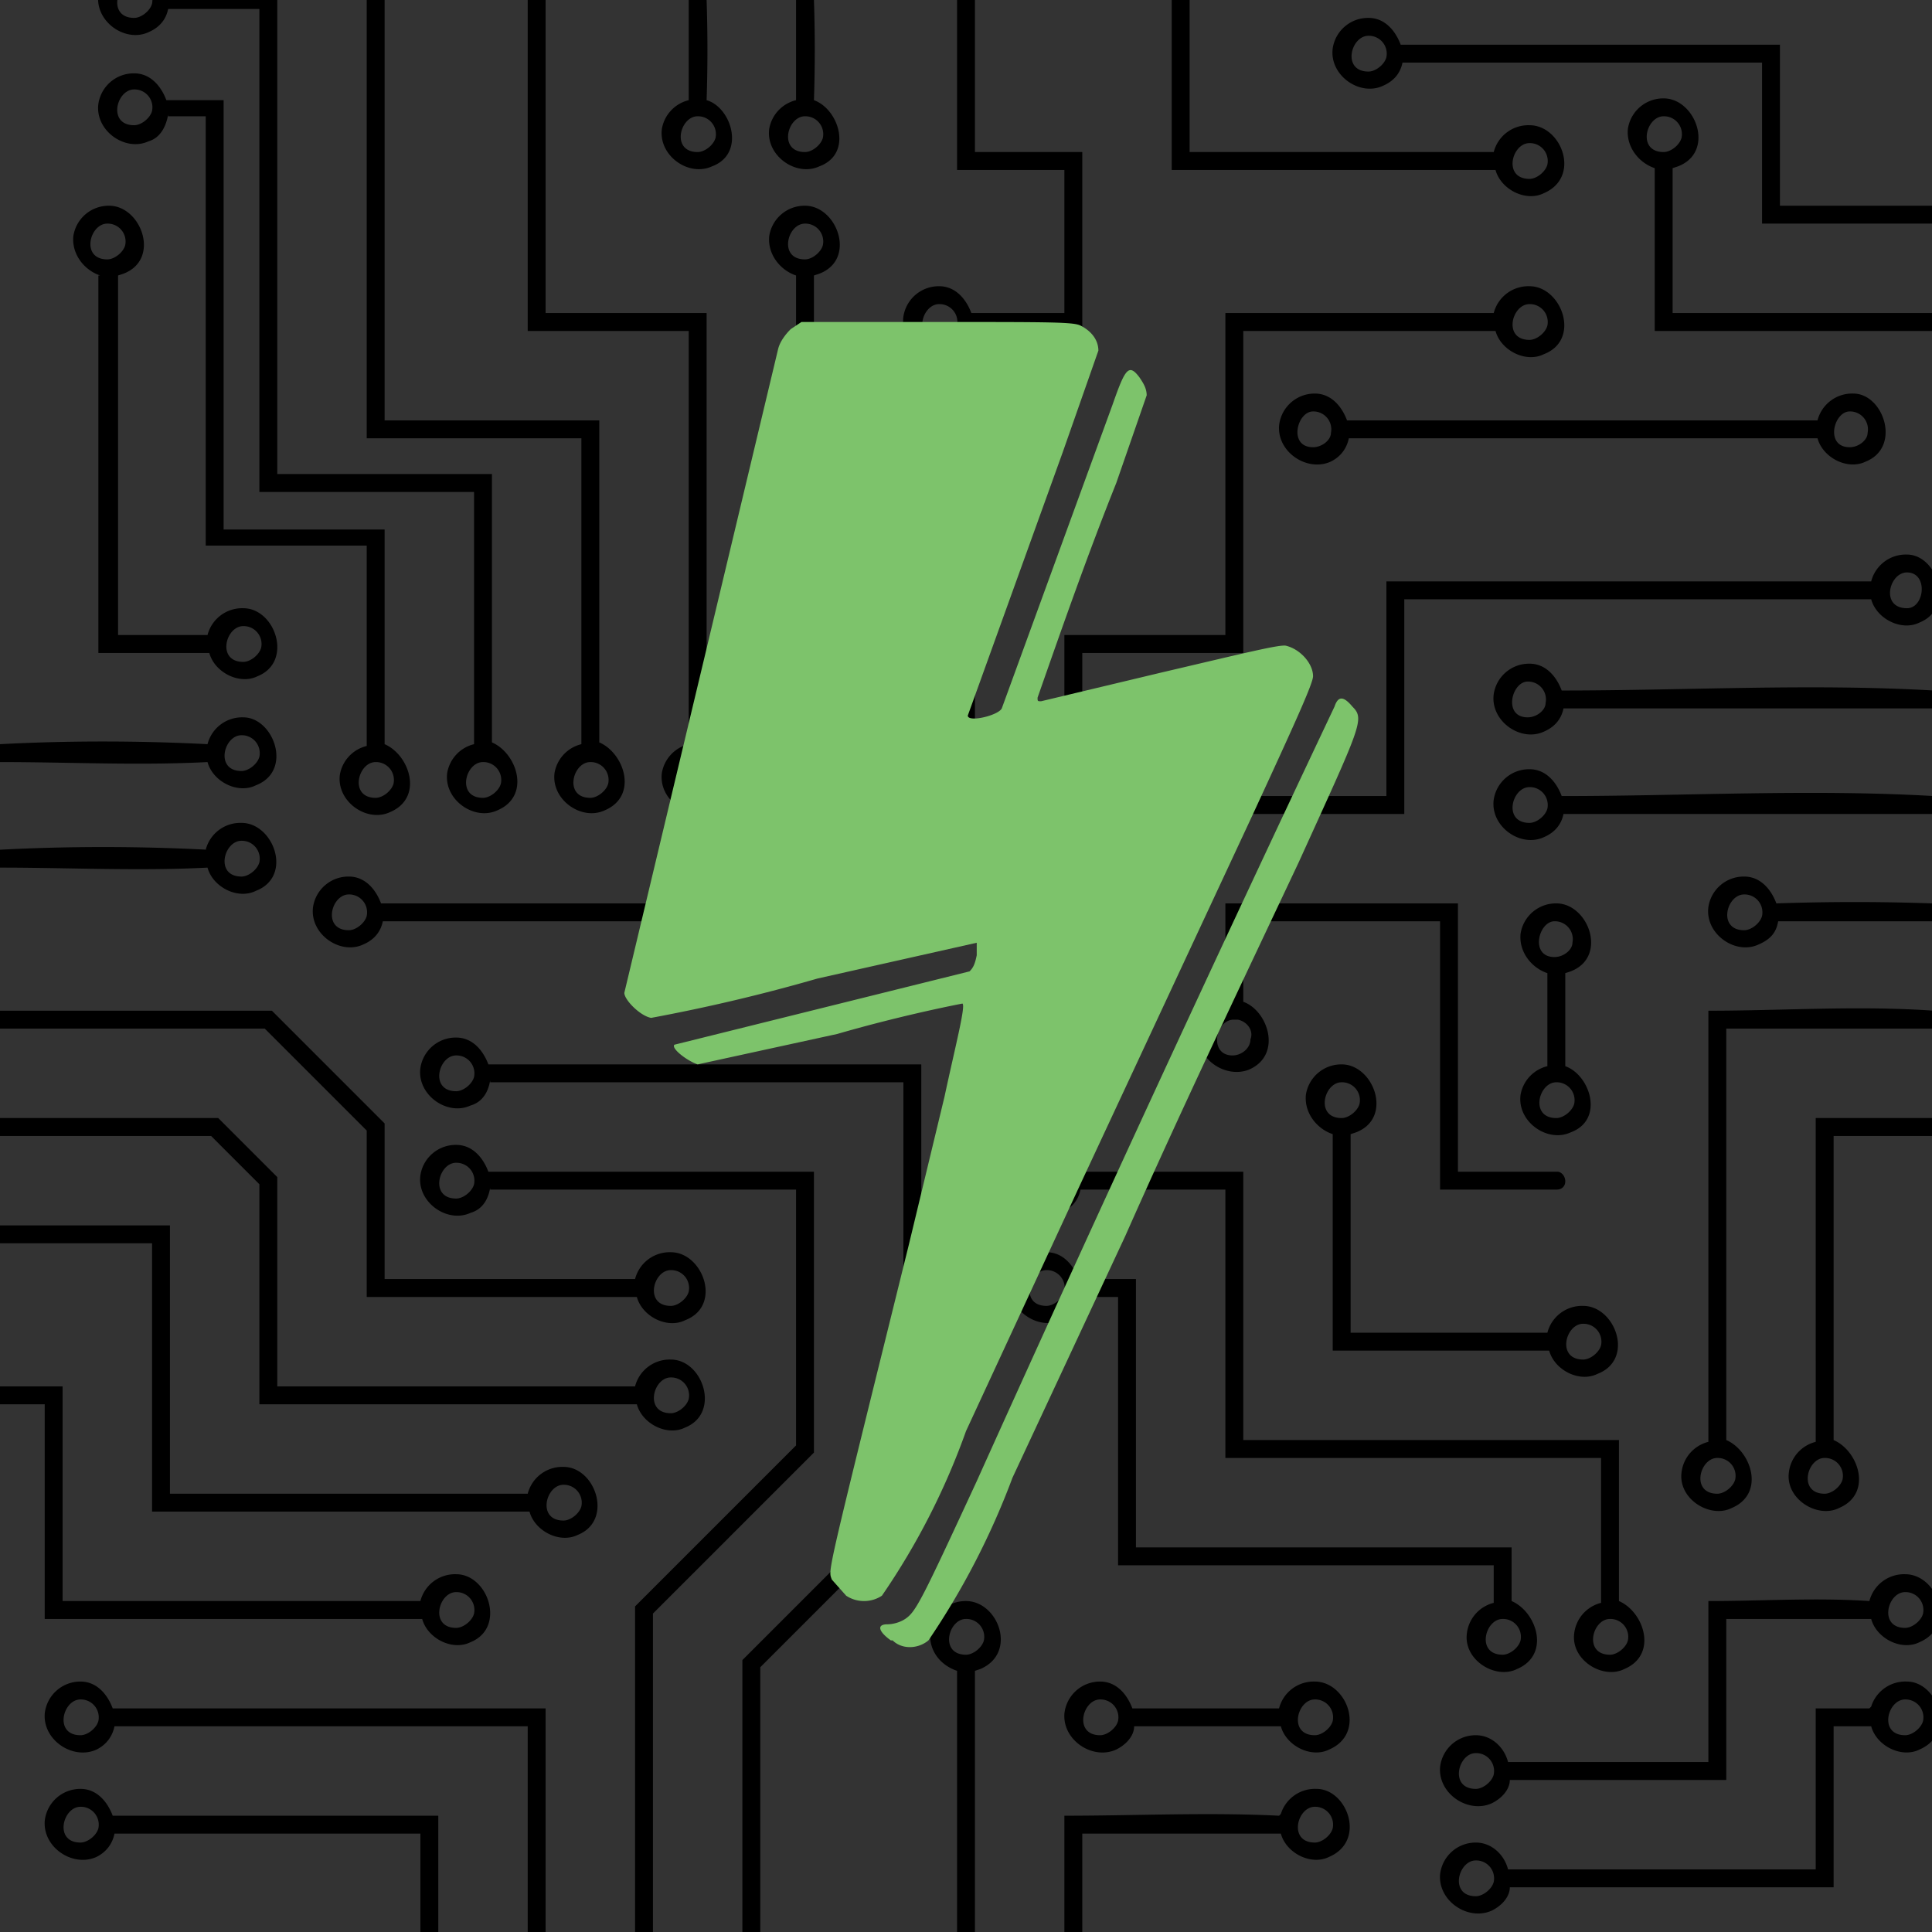 <svg viewBox="0 0 108 108" xmlns="http://www.w3.org/2000/svg" fill-rule="evenodd" clip-rule="evenodd" stroke-linejoin="round" stroke-miterlimit="2"><path fill="#333" d="M0 0h108v108H0z"/><path d="M6.4 96.5c-.1.5-.4 1-1 1.3-1.3.6-3-.5-2.9-2a2 2 0 0 1 2-1.8c.9 0 1.5.7 1.8 1.5h24.2V108c0 1-1 .5-1 0V96.5H6.4zm0 6c-.1.5-.4 1-1 1.3-1.3.6-3-.5-2.9-2a2 2 0 0 1 2-1.8c.9 0 1.5.7 1.8 1.5h18.2v6.5c0 1-1 .6-1 0v-5.5H6.4zm47.1-9.1c-.9-.3-1.6-1.1-1.5-2.2a2 2 0 0 1 2-1.7c1.8 0 2.9 2.9.8 3.8l-.3.1V108c0 .5-1 .7-1 0V93.4zm-26.1-33c-.1.6-.4 1.2-1.1 1.4-1.3.6-3-.6-2.8-2.1a2 2 0 0 1 2-1.7c.9 0 1.5.7 1.8 1.5h24.2v24.7l-9 9V108c0 .5-1 .7-1 0V92.8l9-9V60.5H27.4zm0 6c-.1.6-.4 1.2-1.1 1.4-1.3.6-3-.6-2.8-2.1a2 2 0 0 1 2-1.7c.9 0 1.5.7 1.8 1.5h18.2v15.7l-9 9V108c0 .5-1 .6-1 0V89.8l9-9V66.5H27.4zm44.2 35a2 2 0 0 1 2-1.4c1.7 0 2.8 2.9.7 3.8-1 .5-2.4-.2-2.7-1.3H60.5v5.5c0 .6-1 .6-1 0v-6.5c4 0 8-.2 12 0zm33-6a2 2 0 0 1 2-1.4c1.7 0 2.8 2.9.7 3.8-1 .5-2.4-.2-2.7-1.3h-2.1v9H84.4c0 .5-.4 1-1 1.3-1.3.6-3-.5-2.9-2a2 2 0 0 1 2-1.8c.9 0 1.6.7 1.8 1.5h17.2v-9h3zM82.5 104c-1 0-1.5 2 0 2 .4 0 .9-.4 1-.8a1 1 0 0 0-1-1.2zm-9-3c-1 0-1.5 2 0 2 .4 0 .9-.4 1-.8a1 1 0 0 0-1-1.2zm-69 0c-1 0-1.5 2 0 2 .4 0 .9-.4 1-.8a1 1 0 0 0-1-1.2zm100-11.5a2 2 0 0 1 2-1.5c1.8 0 2.9 2.9.8 3.8-1 .5-2.4-.2-2.7-1.3h-8.1v9H84.4c0 .5-.4 1-1 1.3-1.3.6-3-.5-2.9-2a2 2 0 0 1 2-1.8c.9 0 1.6.7 1.8 1.5h11.2v-9c3 0 6-.2 9 0zm-22 8.5c-1 0-1.5 2 0 2 .4 0 .9-.4 1-.8a1 1 0 0 0-1-1.2zm-11-2.5a2 2 0 0 1 2-1.5c1.8 0 2.9 2.9.8 3.8-1 .5-2.4-.2-2.7-1.3h-8.2c0 .5-.4 1-1 1.3-1.3.6-3-.5-2.9-2a2 2 0 0 1 2-1.8c.9 0 1.5.7 1.8 1.5h8.3zm-10-.5c-1 0-1.5 2 0 2 .4 0 .9-.4 1-.8a1 1 0 0 0-1-1.2zm12 0c-1 0-1.5 2 0 2 .4 0 .9-.4 1-.8a1 1 0 0 0-1-1.2zm33 0c-1 0-1.5 2 0 2 .4 0 .9-.4 1-.8a1 1 0 0 0-1-1.2zm-102 0c-1 0-1.5 2 0 2 .4 0 .9-.4 1-.8a1 1 0 0 0-1-1.2zm55.9-28.5c-.1.5-.4 1-1.1 1.3-1.3.6-3-.6-2.8-2.1a2 2 0 0 1 2-1.7c.9 0 1.5.7 1.8 1.5h9.2v15h21v9c1.4.6 2.2 3 .3 3.8-1.2.6-3-.5-2.8-2a2 2 0 0 1 1.5-1.7v-8.1h-21v-15h-8.1zm0 6c-.1.5-.4 1-1.1 1.3-1.3.6-3-.6-2.8-2.1a2 2 0 0 1 2-1.7c.9 0 1.5.7 1.8 1.5h3.2v15h21v3c1.4.6 2.2 3 .3 3.8-1.2.6-3-.5-2.8-2a2 2 0 0 1 1.5-1.7v-2.1h-21v-15h-2.1zm-6.4 18c-1 0-1.5 2 0 2 .4 0 .9-.4 1-.8a1 1 0 0 0-1-1.2zm36 0c-1 0-1.5 2 0 2 .4 0 .9-.4 1-.8a1 1 0 0 0-1-1.2zm-6 0c-1 0-1.5 2 0 2 .4 0 .9-.4 1-.8a1 1 0 0 0-1-1.2zm-60.4 0H2.5v-12H0c-.5 0-.7-1 0-1h3.5v12h20a2 2 0 0 1 2-1.5c1.8 0 2.8 3 .8 3.8-1 .5-2.4-.2-2.7-1.3zm82.9-1.5c-1 0-1.5 2 0 2 .4 0 .9-.4 1-.8a1 1 0 0 0-1-1.2zm-81 0c-1 0-1.5 2 0 2 .4 0 .9-.4 1-.8a1 1 0 0 0-1-1.2zm4-4.5h-21v-15H0c-.5 0-.7-1 0-1h9.5v15h20a2 2 0 0 1 2-1.5c1.8 0 2.8 3 .8 3.8-1 .5-2.4-.2-2.7-1.3zm2-1.5c-1 0-1.5 2 0 2 .4 0 .9-.4 1-.8a1 1 0 0 0-1-1.2zm70-2.4V62.5h6.6c.5.1.6 1-.1 1h-5.5v17c1.4.6 2.2 3 .3 3.8-1.2.6-3-.5-2.8-2a2 2 0 0 1 1.5-1.7zm-6 0V56.5c4.2 0 8.4-.3 12.6 0 .5.1.5 1-.1 1H96.5v23c1.4.6 2.2 3 .3 3.8-1.2.6-3-.5-2.8-2a2 2 0 0 1 1.5-1.7zm6.5.9c-1 0-1.5 2 0 2 .4 0 .9-.4 1-.8a1 1 0 0 0-1-1.2zm-6 0c-1 0-1.5 2 0 2 .4 0 .9-.4 1-.8a1 1 0 0 0-1-1.2zm-60.4-3H14.5V66.2l-2.7-2.7H-.1c-.5-.1-.5-1 .1-1h12.2l3.3 3.3v11.7h20a2 2 0 0 1 2-1.5c1.8 0 2.8 3 .8 3.8-1 .5-2.4-.2-2.7-1.3zm1.9-1.5c-1 0-1.5 2 0 2 .4 0 .9-.4 1-.8a1 1 0 0 0-1-1.2zm37-13.6c-.9-.3-1.6-1.2-1.5-2.2a2 2 0 0 1 2-1.7c1.8 0 2.9 3 .8 3.8l-.3.1v11.1h11a2 2 0 0 1 2-1.5c1.8 0 2.9 3 .8 3.8-1 .5-2.4-.2-2.7-1.3H74.5V63.4zm14 10.6c-1 0-1.5 2 0 2 .4 0 .9-.4 1-.8a1 1 0 0 0-1-1.2zm-53-1.5h-15v-9.3l-5.7-5.7H-.1c-.5-.1-.5-1 .1-1h15.2l6.3 6.3v8.7h14a2 2 0 0 1 2-1.5c1.8 0 2.9 3 .8 3.8-1 .5-2.4-.2-2.7-1.3zm23-1.5c-1 0-1.5 2 0 2 .4 0 .9-.4 1-.8a1 1 0 0 0-1-1.2zm-21 0c-1 0-1.5 2 0 2 .4 0 .9-.4 1-.8a1 1 0 0 0-1-1.2zm21-6c-1 0-1.5 2 0 2 .4 0 .9-.4 1-.8a1 1 0 0 0-1-1.2zm-33 0c-1 0-1.5 2 0 2 .4 0 .9-.4 1-.8a1 1 0 0 0-1-1.2zm43-9v-5.5h13v15h5.6c.5.1.6 1-.1 1h-6.5v-15h-11V56c1.4.5 2.2 3 .3 3.8-1.3.5-3-.6-2.8-2.2a2 2 0 0 1 1.5-1.6zm18-1.6c-.9-.3-1.6-1.2-1.5-2.2a2 2 0 0 1 2-1.7c1.8 0 2.9 3 .8 3.8l-.3.1v5.2c1.4.5 2.2 3 .3 3.7-1.3.6-3-.6-2.8-2.1a2 2 0 0 1 1.5-1.6v-5.2zM75 60.5c-1 0-1.5 2 0 2 .4 0 .9-.4 1-.8a1 1 0 0 0-1-1.2zm12 0c-1 0-1.5 2 0 2 .4 0 .9-.4 1-.8a1 1 0 0 0-1-1.2zM25.5 59c-1 0-1.5 2 0 2 .4 0 .9-.4 1-.8a1 1 0 0 0-1-1.2zm58-41.5a2 2 0 0 1 2-1.5c1.8 0 2.9 3 .8 3.8-1 .5-2.4-.2-2.7-1.3H69.5v18h-9v20c1.4.6 2.2 3 .3 3.8-1.3.6-3-.6-2.8-2.1a2 2 0 0 1 1.5-1.6V35.5h9v-18h15zM60 57.5c-1 0-1.5 2 0 2 .4 0 .9-.4 1-.8a1 1 0 0 0-1-1.2zm8.9-.5c-1 .1-1.3 2 0 2 .5 0 1-.4 1-.9.2-.5-.2-1-.7-1.1H69zm18-5.5c-.9 0-1.4 2 0 2 .5 0 1-.4 1-.8a1 1 0 0 0-1-1.2zm12.5 0c-.1.6-.4 1-1.1 1.3-1.3.6-3-.6-2.8-2.1a2 2 0 0 1 2-1.7c.9 0 1.5.7 1.8 1.5 3-.1 5.8-.1 8.7 0 .5 0 .6 1 0 1h-8.6zM53.5 27.4c-.9-.3-1.6-1.1-1.5-2.2a2 2 0 0 1 2-1.7c1.8 0 2.8 3 .8 3.8l-.3.1v24.1H21.4c-.1.5-.4 1-1.1 1.3-1.3.6-3-.6-2.8-2.1a2 2 0 0 1 2-1.7c.9 0 1.5.7 1.8 1.5h32.2V27.4zm44 22.6c-1 0-1.5 2 0 2 .4 0 .9-.4 1-.8a1 1 0 0 0-1-1.2zm-78 0c-1 0-1.5 2 0 2 .4 0 .9-.4 1-.8a1 1 0 0 0-1-1.2zm-8-2.5a2 2 0 0 1 2-1.5c1.8 0 2.9 3 .8 3.8-1 .5-2.4-.2-2.7-1.3-3.9.2-7.7 0-11.6 0-.5 0-.7-1 0-1 3.8-.2 7.7-.2 11.6 0zm2-.5c-1 0-1.5 2 0 2 .4 0 .9-.4 1-.8a1 1 0 0 0-1-1.2zm73.9-1.5c-.1.5-.4 1-1.1 1.3-1.3.6-3-.6-2.8-2.1a2 2 0 0 1 2-1.7c.9 0 1.5.7 1.8 1.5 7 0 13.9-.4 20.8 0 .5.1.6 1-.1 1H87.4zm17.2-13a2 2 0 0 1 2-1.5c1.7 0 2.7 3 .7 3.8-1 .5-2.4-.2-2.7-1.3H78.5v12H66.4c-.1.5-.4 1-1.1 1.3-1.3.6-3-.6-2.8-2.1a2 2 0 0 1 2-1.7c.9 0 1.5.7 1.8 1.5h11.2v-12h27zM64.5 44c-1 0-1.5 2 0 2 .4 0 .9-.4 1-.8a1 1 0 0 0-1-1.2zm21 0c-1 0-1.5 2 0 2 .4 0 .9-.4 1-.8a1 1 0 0 0-1-1.2zm-53-2.4V24.5h-12V0c0-.4.1-.5.6-.5.3.1.4.2.4.5v23.5h12v18c1.4.6 2.2 3 .3 3.8-1.3.6-3-.6-2.8-2.1a2 2 0 0 1 1.5-1.6zM9.4.5c-.1.5-.4 1-1.1 1.3-1.3.6-3-.6-2.8-2.1a2 2 0 0 1 2-1.7c.9 0 1.5.7 1.8 1.5h6.2v27h12v15c1.4.6 2.2 3 .3 3.8-1.3.6-3-.6-2.8-2.1a2 2 0 0 1 1.5-1.6V27.5h-12V.5H9.4zm29.1 41v-23h-9V0c0-.4.1-.5.6-.5.3.1.4.2.4.5v17.5h9v24c1.4.6 2.2 3 .3 3.8-1.3.6-3-.6-2.8-2.1a2 2 0 0 1 1.5-1.6zm6-26.1c-.9-.3-1.6-1.2-1.5-2.2a2 2 0 0 1 2-1.7c1.8 0 2.9 3 .8 3.8l-.3.1v26.2c1.4.5 2.2 3 .3 3.7-1.3.6-3-.6-2.8-2.1a2 2 0 0 1 1.5-1.6V15.4zm-35.1-9C9.3 7 9 7.7 8.3 7.9c-1.3.6-3-.6-2.8-2.1a2 2 0 0 1 2-1.7c.9 0 1.5.7 1.8 1.5h3.2v24h9v12c1.4.6 2.2 3 .3 3.8-1.3.6-3-.6-2.8-2.1a2 2 0 0 1 1.5-1.6V30.5h-9v-24H9.4zM39 42.6c-1 0-1.5 2 0 2 .4 0 .9-.4 1-.8a1 1 0 0 0-1-1.2zm6 0c-1 0-1.5 2 0 2 .4 0 .9-.4 1-.8a1 1 0 0 0-1-1.2zm-24 0c-1 0-1.5 2 0 2 .4 0 .9-.4 1-.8a1 1 0 0 0-1-1.2zm6 0c-1 0-1.5 2 0 2 .4 0 .9-.4 1-.8a1 1 0 0 0-1-1.2zm6 0c-1 0-1.5 2 0 2 .4 0 .9-.4 1-.8a1 1 0 0 0-1-1.2zm-21.4-1a2 2 0 0 1 2-1.5c1.7 0 2.8 3 .7 3.8-1 .5-2.4-.2-2.7-1.3-3.9.2-7.7 0-11.6 0-.5 0-.6-1 0-1 3.8-.2 7.7-.2 11.6 0zm1.9-.5c-1 0-1.5 2 0 2 .4 0 .9-.4 1-.8a1 1 0 0 0-1-1.2zm73.9-1.5c-.1.5-.4 1-1.1 1.3-1.3.6-3-.6-2.8-2.1a2 2 0 0 1 2-1.7c.9 0 1.5.7 1.8 1.5 7 0 13.9-.4 20.8 0 .5.1.6 1-.1 1H87.4zm-2-1.5c-.9 0-1.4 2 0 2 .5 0 1-.4 1-.8a1 1 0 0 0-1-1.2zM5.6 15.4c-.9-.3-1.6-1.2-1.5-2.2a2 2 0 0 1 2-1.7c1.8 0 2.9 3 .8 3.8l-.3.1v20.1h5a2 2 0 0 1 2-1.5c1.8 0 2.8 3 .8 3.8-1 .5-2.4-.2-2.7-1.3H5.5V15.4zm8 19.6c-1 0-1.5 2 0 2 .4 0 .9-.4 1-.8a1 1 0 0 0-1-1.2zm93-3c-1 0-1.5 2 0 2 1 0 1.2-2 0-2zM54 24.5c-1 0-1.5 2 0 2 .4 0 .9-.4 1-.8a1 1 0 0 0-1-1.2zm21.4 0c-.1.5-.4 1-1 1.3-1.3.6-3-.5-2.9-2a2 2 0 0 1 2-1.8c.9 0 1.5.7 1.8 1.5h26.3a2 2 0 0 1 2-1.5c1.7 0 2.7 3 .7 3.8-1 .5-2.4-.2-2.7-1.3H75.4zm-2-1.5c-.9 0-1.4 2 0 2 .5 0 1-.4 1-.8a1 1 0 0 0-1-1.2zm30 0c-.9 0-1.4 2 0 2 .5 0 1-.4 1-.8a1 1 0 0 0-1-1.2zm-49.1-5.5h5.2v-8h-6V-.1c0-.4.2-.4.6-.4.2 0 .4.2.4.5v8.5h6v10h-6.1c-.1.5-.4 1-1.1 1.3-1.3.6-3-.6-2.8-2.1a2 2 0 0 1 2-1.7c.9 0 1.5.7 1.8 1.5zm-1.8-.5c-1 0-1.5 2 0 2 .4 0 .9-.4 1-.8a1 1 0 0 0-1-1.2zm33 0c-1 0-1.5 2 0 2 .4 0 .9-.4 1-.8a1 1 0 0 0-1-1.2zm7-7.6c-.9-.3-1.6-1.2-1.5-2.2a2 2 0 0 1 2-1.7c1.8 0 2.9 3 .8 3.8l-.3.1v8.1h14.6c.5.2.5 1-.1 1H92.5V9.4zM45 12.5c-1 0-1.5 2 0 2 .4 0 .9-.4 1-.8a1 1 0 0 0-1-1.2zm-39 0c-1 0-1.5 2 0 2 .4 0 .9-.4 1-.8a1 1 0 0 0-1-1.2zm72.4-9c-.1.5-.4 1-1.1 1.3-1.3.6-3-.6-2.8-2.1a2 2 0 0 1 2-1.7c.9 0 1.5.7 1.8 1.5h21.2v9h8.6c.5.1.5 1-.1 1h-9.5v-9H78.4zm5.2 6H65.5V-.1c0-.2 0-.5.6-.4.4.1.4.3.4.5v8.5h17a2 2 0 0 1 2-1.5c1.8 0 2.9 2.9.8 3.8-1 .5-2.4-.2-2.7-1.3zM85.5 8c-1 0-1.5 2 0 2 .4 0 .9-.4 1-.8a1 1 0 0 0-1-1.2zm-47-2.4v-.1V0c0-.3.2-.5.5-.5s.5.2.5.5a84.6 84.6 0 0 1 0 5.6c1.4.4 2.2 3 .3 3.7-1.3.6-3-.6-2.8-2.1a2 2 0 0 1 1.5-1.6zm6 0v-.1V0c0-.3.2-.5.5-.5s.5.2.5.5a84.6 84.6 0 0 1 0 5.6c1.4.5 2.2 3 .3 3.7-1.3.6-3-.6-2.8-2.1a2 2 0 0 1 1.5-1.6zm-5.5.9c-1 0-1.5 2 0 2 .4 0 .9-.4 1-.8a1 1 0 0 0-1-1.2zm6 0c-1 0-1.5 2 0 2 .4 0 .9-.4 1-.8a1 1 0 0 0-1-1.2zm48 0c-1 0-1.5 2 0 2 .4 0 .9-.4 1-.8a1 1 0 0 0-1-1.2zM7.5 5c-1 0-1.5 2 0 2 .4 0 .9-.4 1-.8a1 1 0 0 0-1-1.2zm69-3c-1 0-1.5 2 0 2 .4 0 .9-.4 1-.8a1 1 0 0 0-1-1.2zm-69-3c-1 0-1.5 2 0 2 .4 0 .9-.4 1-.8a1 1 0 0 0-1-1.2z"/><path d="M49.8 91.7c-.7-.5-.8-.9-.2-.9.3 0 .7-.1 1-.3.6-.4.9-1 4-7.7a2570.2 2570.2 0 0 1 20-43.3c.2-.6.5-.6 1 0 .7.7.5 1-3 8.7-3.3 7-6.6 13.9-9.7 20.9l-6.3 13.5a42.8 42.8 0 0 1-4.7 9.1c-.6.5-1.5.5-2 0zm-2.5-2.5l-.8-.9c-.2-.6-.4.3 4.3-18.7l2-8.3c.6-2.8 1.2-5.1 1-5.2 0 0-3.2.6-7 1.7L39 59.5c-.6-.2-1.5-.9-1.3-1.1l16.5-4.1c.2-.2.3-.4.4-.9v-.7l-8.9 2a98.2 98.2 0 0 1-9.3 2.2c-.6-.1-1.5-1-1.5-1.4l8.6-36c.1-.4.4-.8.7-1.1l.6-.4h7.6c6.4 0 7.6 0 8 .2.6.3 1 .8 1 1.4l-2 5.7L54.1 40c0 .4 1.7 0 1.9-.4l6.2-17c.7-2 .9-2.3 1.5-1.5.2.3.4.6.4 1L62.4 27c-1.6 4-3 8-4.4 12 0 .2 0 .2.2.2l6.7-1.6c4.7-1.1 6.7-1.6 7-1.5.8.2 1.5 1 1.5 1.7 0 .4-1 2.6-3.4 7.8l-9.7 20.8L54 80a39.8 39.8 0 0 1-4.7 9.2c-.6.4-1.4.4-2 0z" fill="#7dc36b" fill-rule="nonzero"/></svg>
